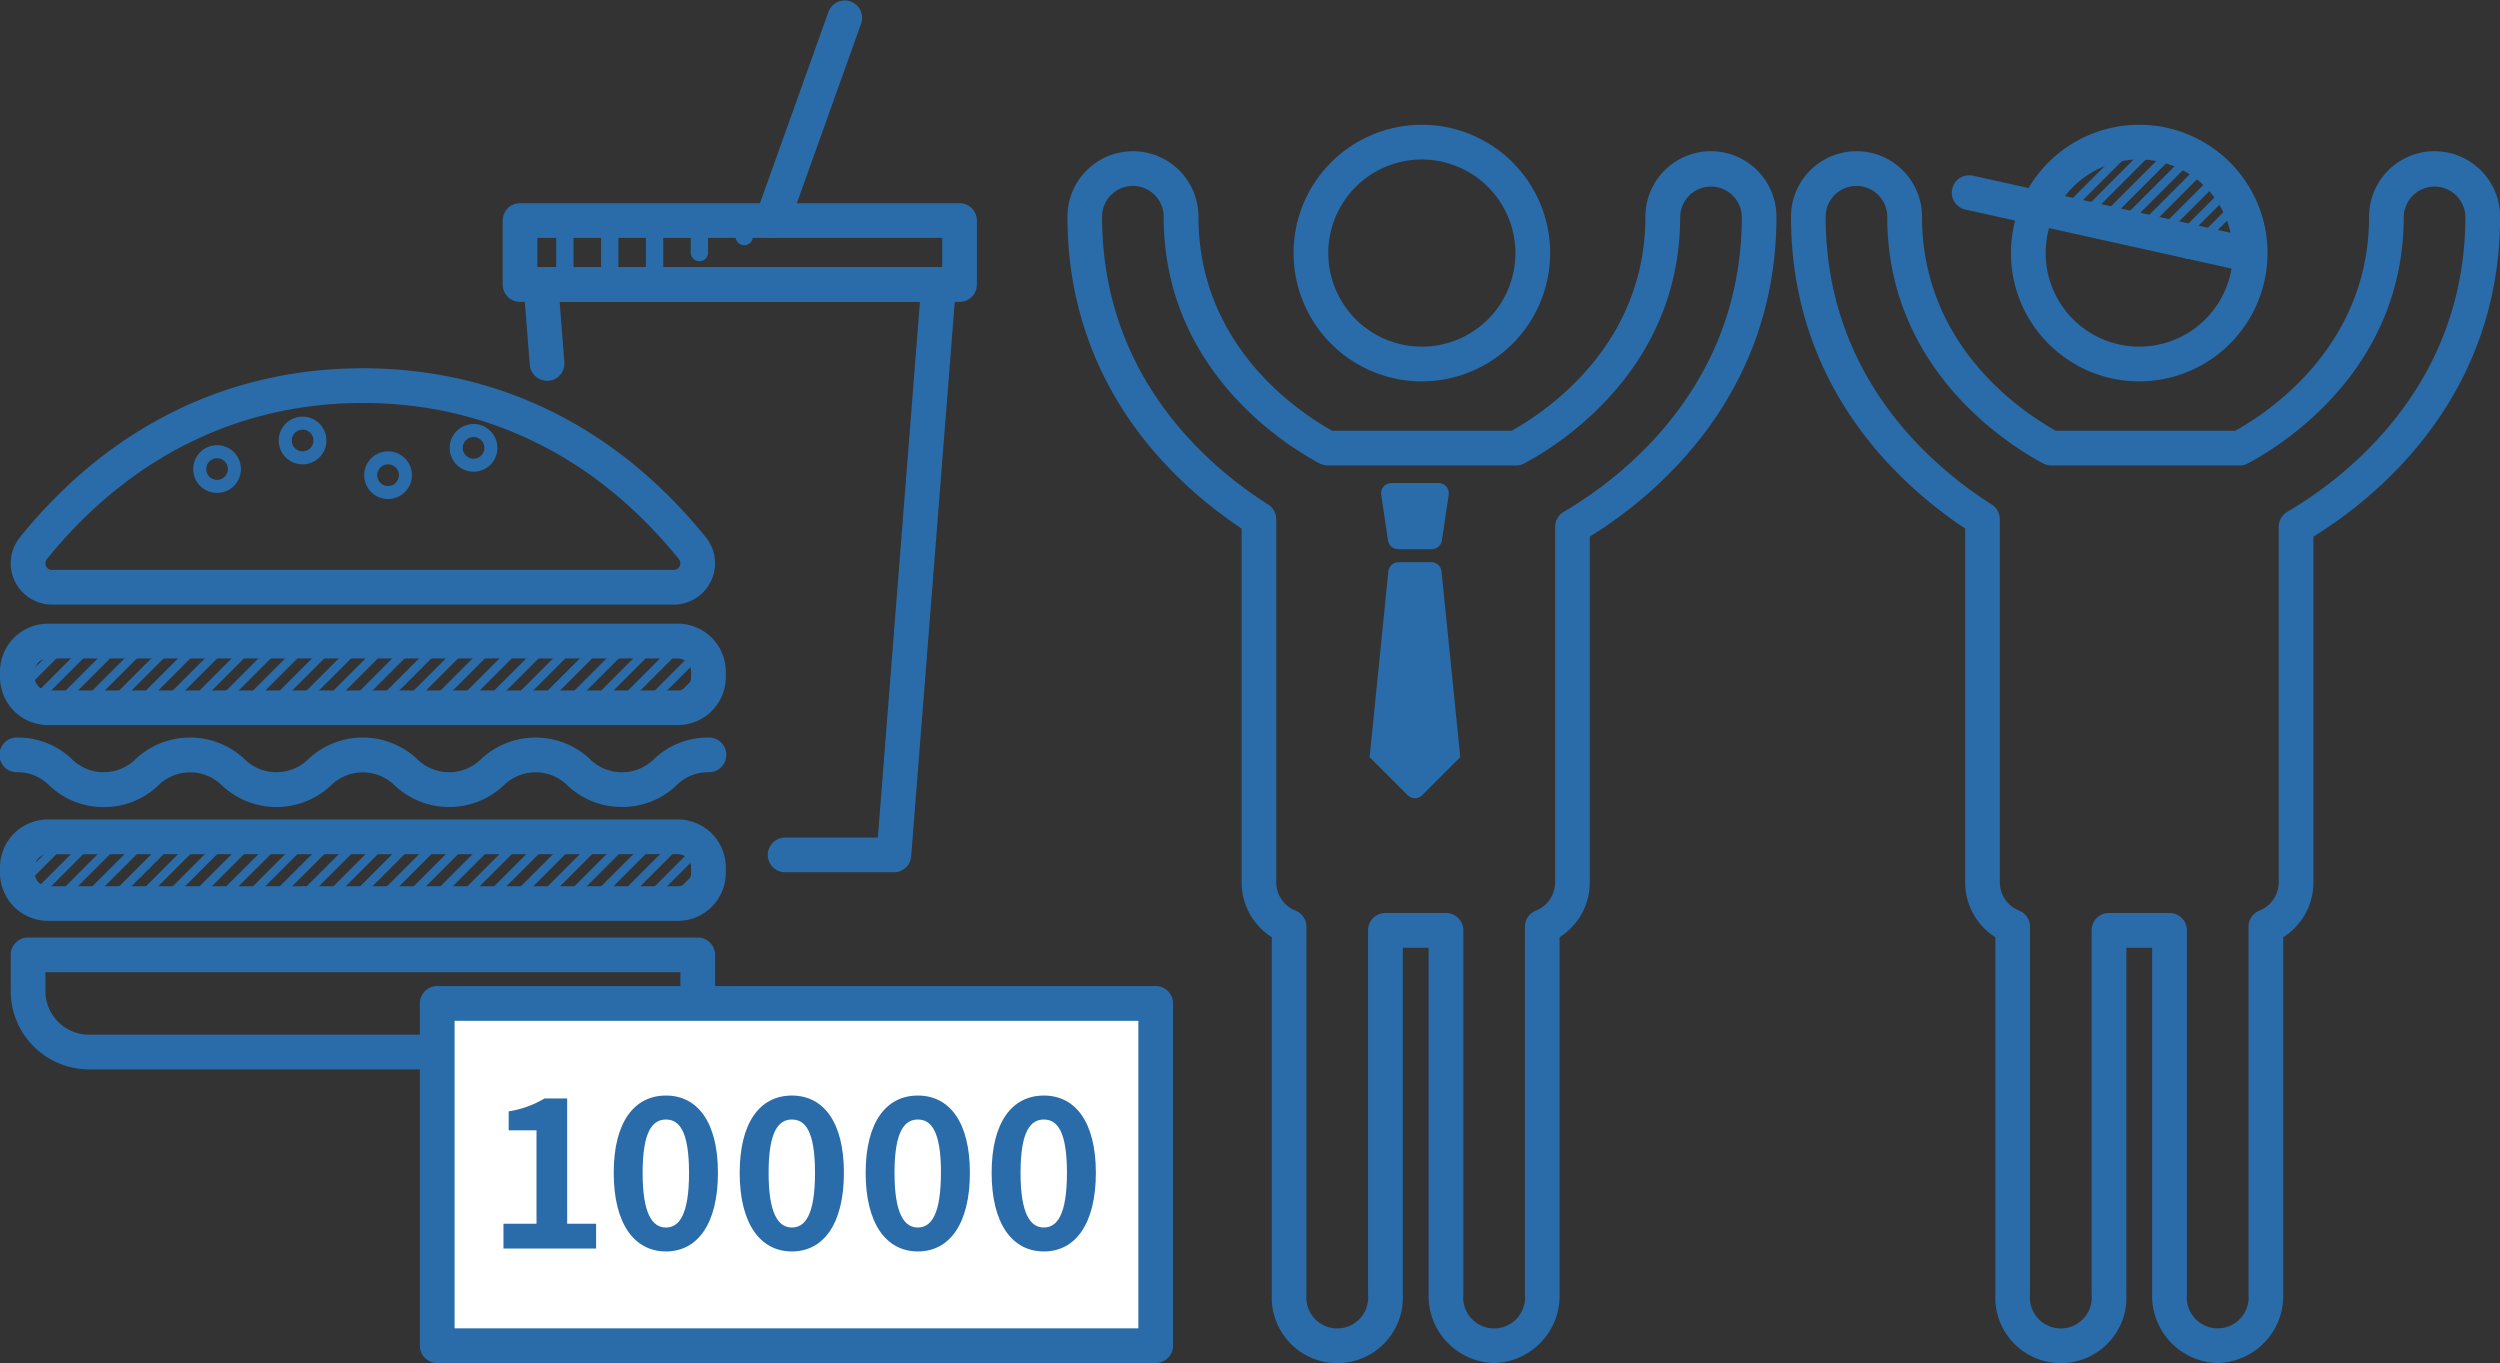 <svg xmlns="http://www.w3.org/2000/svg" xmlns:xlink="http://www.w3.org/1999/xlink" width="165.073" height="90" viewBox="0 0 165.073 90"><rect x="0" y="0" width="165.073" height="90" fill="#333333" stroke="none"/><defs><clipPath id="a"><rect width="165.073" height="90" fill="none"/></clipPath></defs><g transform="translate(0 0)" clip-path="url(#a)"><path d="M124.377,24.134a8.471,8.471,0,1,1,8.471-8.469,8.479,8.479,0,0,1-8.471,8.469m0-14.65a6.179,6.179,0,1,0,6.179,6.18,6.187,6.187,0,0,0-6.179-6.18" transform="translate(16.875 1.047)" fill="#2a6ca9"/><path d="M131.4,88.73a4.438,4.438,0,0,1-4.326-4.533V61.307h-1.7V84.2a4.33,4.33,0,1,1-8.65,0V60.616a4.288,4.288,0,0,1-1.994-3.632V33.634c-4.531-3.021-11.5-9.477-11.5-20.593a4.325,4.325,0,0,1,8.65,0c0,8.421,6.46,12.808,8.834,14.132h11.853c2.373-1.324,8.831-5.71,8.831-14.132a4.326,4.326,0,0,1,8.652,0c0,11.991-8.2,18.573-12.325,21.122V56.984a4.29,4.29,0,0,1-1.993,3.632V84.2A4.438,4.438,0,0,1,131.4,88.73m-7.176-29.714h4a1.145,1.145,0,0,1,1.146,1.146V84.2a2.044,2.044,0,1,0,4.069,0V59.922a1.147,1.147,0,0,1,.717-1.063,2.016,2.016,0,0,0,1.276-1.874V33.515a1.147,1.147,0,0,1,.568-.989c3.534-2.067,11.757-8.1,11.757-19.485a2.035,2.035,0,0,0-4.069,0c0,10.009-7.876,15-10.291,16.288a1.149,1.149,0,0,1-.54.135H120.416a1.152,1.152,0,0,1-.54-.135c-2.415-1.291-10.292-6.28-10.292-16.288a2.034,2.034,0,0,0-4.068,0c0,10.466,6.872,16.4,10.969,19.005a1.146,1.146,0,0,1,.532.967V56.984a2.016,2.016,0,0,0,1.276,1.874,1.147,1.147,0,0,1,.718,1.063V84.2a2.044,2.044,0,1,0,4.068,0V60.161a1.145,1.145,0,0,1,1.146-1.146" transform="translate(15.029 1.269)" fill="#2a6ca9"/><path d="M131.657,16.385a1.222,1.222,0,0,1-.249-.026l-18.014-3.991a1.146,1.146,0,0,1,.5-2.237L131.9,14.12a1.146,1.146,0,0,1-.246,2.265" transform="translate(16.379 1.471)" fill="#2a6ca9"/><path d="M119.13,12.966a.285.285,0,0,1-.2-.084.288.288,0,0,1,0-.406l3.945-3.945a.286.286,0,1,1,.406.4l-3.945,3.947a.285.285,0,0,1-.2.084" transform="translate(17.303 1.23)" fill="#2a6ca9"/><path d="M120.42,12.966a.285.285,0,0,1-.2-.084.288.288,0,0,1,0-.406l3.945-3.945a.286.286,0,0,1,.406.4l-3.945,3.947a.285.285,0,0,1-.2.084" transform="translate(17.491 1.23)" fill="#2a6ca9"/><path d="M121.808,12.966a.286.286,0,0,1-.2-.489l3.945-3.945a.287.287,0,0,1,.407.4l-3.945,3.947a.288.288,0,0,1-.2.084" transform="translate(17.693 1.23)" fill="#2a6ca9"/><path d="M122.759,13.375a.285.285,0,0,1-.2-.084.288.288,0,0,1,0-.406L126.5,8.941a.286.286,0,0,1,.406.4l-3.945,3.947a.285.285,0,0,1-.2.084" transform="translate(17.831 1.29)" fill="#2a6ca9"/><path d="M123.7,13.775a.285.285,0,0,1-.2-.084.288.288,0,0,1,0-.406l3.945-3.945a.286.286,0,0,1,.406.4L123.9,13.692a.285.285,0,0,1-.2.084" transform="translate(17.968 1.348)" fill="#2a6ca9"/><path d="M124.592,14.271a.285.285,0,0,1-.2-.084.288.288,0,0,1,0-.406l3.945-3.944a.286.286,0,0,1,.406.4L124.8,14.188a.285.285,0,0,1-.2.084" transform="translate(18.098 1.42)" fill="#2a6ca9"/><path d="M125.417,14.813a.285.285,0,0,1-.2-.084.288.288,0,0,1,0-.406l3.945-3.944a.286.286,0,0,1,.406.4L125.62,14.73a.285.285,0,0,1-.2.084" transform="translate(18.218 1.499)" fill="#2a6ca9"/><path d="M126.1,15.494a.285.285,0,0,1-.2-.084.288.288,0,0,1,0-.406l3.945-3.944a.286.286,0,1,1,.406.4L126.3,15.411a.285.285,0,0,1-.2.084" transform="translate(18.317 1.598)" fill="#2a6ca9"/><path d="M83.032,24.134A8.471,8.471,0,1,1,91.5,15.665a8.479,8.479,0,0,1-8.471,8.469m0-14.65a6.179,6.179,0,1,0,6.179,6.18,6.187,6.187,0,0,0-6.179-6.18" transform="translate(10.855 1.047)" fill="#2a6ca9"/><path d="M89.7,88.73A4.438,4.438,0,0,1,85.37,84.2V61.307h-1.7V84.2a4.33,4.33,0,1,1-8.65,0V60.616a4.288,4.288,0,0,1-1.994-3.632V33.634c-4.531-3.021-11.5-9.477-11.5-20.593a4.325,4.325,0,0,1,8.65,0c0,8.421,6.46,12.808,8.834,14.132H90.857c2.373-1.324,8.831-5.71,8.831-14.132a4.326,4.326,0,0,1,8.652,0c0,11.991-8.2,18.573-12.325,21.122V56.984a4.288,4.288,0,0,1-1.994,3.632V84.2A4.438,4.438,0,0,1,89.7,88.73M82.52,59.016h4a1.145,1.145,0,0,1,1.146,1.146V84.2a2.044,2.044,0,1,0,4.068,0V59.922a1.147,1.147,0,0,1,.718-1.063,2.016,2.016,0,0,0,1.276-1.874V33.515a1.147,1.147,0,0,1,.568-.989c3.534-2.067,11.757-8.1,11.757-19.485a2.035,2.035,0,0,0-4.069,0c0,10.009-7.876,15-10.291,16.288a1.149,1.149,0,0,1-.54.135H78.711a1.152,1.152,0,0,1-.54-.135c-2.415-1.291-10.292-6.28-10.292-16.288a2.034,2.034,0,0,0-4.068,0c0,10.466,6.872,16.4,10.969,19.005a1.146,1.146,0,0,1,.532.967V56.984a2.016,2.016,0,0,0,1.276,1.874,1.147,1.147,0,0,1,.718,1.063V84.2a2.044,2.044,0,1,0,4.068,0V60.161a1.145,1.145,0,0,1,1.146-1.146" transform="translate(8.957 1.269)" fill="#2a6ca9"/><path d="M83.618,31.627l.448-3.008a.68.68,0,0,0-.672-.779H80.282a.679.679,0,0,0-.671.779l.447,3.008a.679.679,0,0,0,.672.58h2.217a.679.679,0,0,0,.671-.58" transform="translate(11.59 4.054)" fill="#2a6ca9"/><path d="M84.928,45.275h0L83.69,33.016a.68.68,0,0,0-.676-.611H80.855a.678.678,0,0,0-.676.611L78.942,45.275l2.512,2.512a.679.679,0,0,0,.961,0Z" transform="translate(11.493 4.718)" fill="#2a6ca9"/><path d="M44.756,53.926H3.168A3.172,3.172,0,0,1,0,50.757V50.4A3.172,3.172,0,0,1,3.168,47.23H44.756A3.171,3.171,0,0,1,47.924,50.4v.359a3.172,3.172,0,0,1-3.168,3.169m-41.588-4.4a.879.879,0,0,0-.876.878v.359a.879.879,0,0,0,.876.878H44.756a.878.878,0,0,0,.876-.878V50.4a.878.878,0,0,0-.876-.878Z" transform="translate(0 6.877)" fill="#2a6ca9"/><path d="M1.611,51.2a.285.285,0,0,1-.2-.084.288.288,0,0,1,0-.406l2.524-2.524a.287.287,0,1,1,.406.406L1.814,51.117a.285.285,0,0,1-.2.084" transform="translate(0.193 7.004)" fill="#2a6ca9"/><path d="M1.9,52.635a.285.285,0,0,1-.2-.084.288.288,0,0,1,0-.406l3.957-3.958a.287.287,0,1,1,.406.406L2.107,52.551a.285.285,0,0,1-.2.084" transform="translate(0.236 7.004)" fill="#2a6ca9"/><path d="M3.448,52.635a.285.285,0,0,1-.2-.084.288.288,0,0,1,0-.406L7.2,48.188a.287.287,0,1,1,.406.406L3.651,52.551a.285.285,0,0,1-.2.084" transform="translate(0.46 7.004)" fill="#2a6ca9"/><path d="M4.991,52.635a.285.285,0,0,1-.2-.084.288.288,0,0,1,0-.406l3.957-3.958a.287.287,0,1,1,.406.406L5.194,52.551a.285.285,0,0,1-.2.084" transform="translate(0.685 7.004)" fill="#2a6ca9"/><path d="M6.535,52.635a.285.285,0,0,1-.2-.084.288.288,0,0,1,0-.406l3.957-3.958a.287.287,0,1,1,.406.406L6.738,52.551a.285.285,0,0,1-.2.084" transform="translate(0.91 7.004)" fill="#2a6ca9"/><path d="M8.076,52.635a.285.285,0,0,1-.2-.084.288.288,0,0,1,0-.406l3.957-3.958a.287.287,0,1,1,.406.406L8.279,52.551a.285.285,0,0,1-.2.084" transform="translate(1.134 7.004)" fill="#2a6ca9"/><path d="M9.619,52.635a.285.285,0,0,1-.2-.084.288.288,0,0,1,0-.406l3.958-3.958a.287.287,0,1,1,.406.406L9.822,52.551a.281.281,0,0,1-.2.084" transform="translate(1.359 7.004)" fill="#2a6ca9"/><path d="M11.163,52.635a.285.285,0,0,1-.2-.084.288.288,0,0,1,0-.406l3.957-3.958a.287.287,0,1,1,.406.406l-3.957,3.958a.285.285,0,0,1-.2.084" transform="translate(1.584 7.004)" fill="#2a6ca9"/><path d="M12.707,52.635a.285.285,0,0,1-.2-.084.288.288,0,0,1,0-.406l3.957-3.958a.287.287,0,1,1,.406.406L12.91,52.551a.285.285,0,0,1-.2.084" transform="translate(1.808 7.004)" fill="#2a6ca9"/><path d="M14.249,52.635a.285.285,0,0,1-.2-.084.288.288,0,0,1,0-.406L18,48.188a.287.287,0,1,1,.406.406l-3.957,3.958a.285.285,0,0,1-.2.084" transform="translate(2.033 7.004)" fill="#2a6ca9"/><path d="M15.793,52.635a.285.285,0,0,1-.2-.084.288.288,0,0,1,0-.406l3.957-3.958a.287.287,0,1,1,.406.406L16,52.551a.285.285,0,0,1-.2.084" transform="translate(2.258 7.004)" fill="#2a6ca9"/><path d="M17.337,52.635a.285.285,0,0,1-.2-.084.288.288,0,0,1,0-.406l3.957-3.958a.287.287,0,1,1,.406.406L17.54,52.551a.285.285,0,0,1-.2.084" transform="translate(2.483 7.004)" fill="#2a6ca9"/><path d="M18.881,52.635a.285.285,0,0,1-.2-.084.288.288,0,0,1,0-.406l3.957-3.958a.287.287,0,1,1,.406.406l-3.957,3.958a.285.285,0,0,1-.2.084" transform="translate(2.707 7.004)" fill="#2a6ca9"/><path d="M20.421,52.635a.285.285,0,0,1-.2-.084.288.288,0,0,1,0-.406l3.957-3.958a.287.287,0,1,1,.406.406l-3.957,3.958a.285.285,0,0,1-.2.084" transform="translate(2.932 7.004)" fill="#2a6ca9"/><path d="M21.965,52.635a.285.285,0,0,1-.2-.084.288.288,0,0,1,0-.406l3.957-3.958a.287.287,0,1,1,.406.406l-3.957,3.958a.285.285,0,0,1-.2.084" transform="translate(3.156 7.004)" fill="#2a6ca9"/><path d="M23.509,52.635a.285.285,0,0,1-.2-.084.288.288,0,0,1,0-.406l3.957-3.958a.287.287,0,1,1,.406.406l-3.957,3.958a.285.285,0,0,1-.2.084" transform="translate(3.381 7.004)" fill="#2a6ca9"/><path d="M25.052,52.635a.285.285,0,0,1-.2-.084.288.288,0,0,1,0-.406l3.957-3.958a.287.287,0,1,1,.406.406l-3.957,3.958a.285.285,0,0,1-.2.084" transform="translate(3.606 7.004)" fill="#2a6ca9"/><path d="M26.6,52.635a.286.286,0,0,1-.2-.489l3.958-3.958a.287.287,0,1,1,.406.406L26.8,52.551a.287.287,0,0,1-.2.084" transform="translate(3.831 7.004)" fill="#2a6ca9"/><path d="M28.142,52.635a.285.285,0,0,1-.2-.084.288.288,0,0,1,0-.406L31.9,48.188a.287.287,0,1,1,.406.406l-3.957,3.958a.285.285,0,0,1-.2.084" transform="translate(4.056 7.004)" fill="#2a6ca9"/><path d="M29.686,52.635a.285.285,0,0,1-.2-.084.288.288,0,0,1,0-.406l3.957-3.958a.287.287,0,1,1,.406.406l-3.957,3.958a.285.285,0,0,1-.2.084" transform="translate(4.28 7.004)" fill="#2a6ca9"/><path d="M31.23,52.635a.285.285,0,0,1-.2-.084.288.288,0,0,1,0-.406l3.957-3.958a.287.287,0,0,1,.406.406l-3.957,3.958a.285.285,0,0,1-.2.084" transform="translate(4.505 7.004)" fill="#2a6ca9"/><path d="M32.77,52.635a.285.285,0,0,1-.2-.084.288.288,0,0,1,0-.406l3.957-3.958a.287.287,0,1,1,.406.406l-3.957,3.958a.285.285,0,0,1-.2.084" transform="translate(4.729 7.004)" fill="#2a6ca9"/><path d="M34.314,52.635a.285.285,0,0,1-.2-.084.288.288,0,0,1,0-.406l3.957-3.958a.287.287,0,1,1,.406.406l-3.957,3.958a.285.285,0,0,1-.2.084" transform="translate(4.954 7.004)" fill="#2a6ca9"/><path d="M35.858,52.635a.285.285,0,0,1-.2-.084.288.288,0,0,1,0-.406l3.957-3.958a.287.287,0,1,1,.406.406l-3.957,3.958a.285.285,0,0,1-.2.084" transform="translate(5.179 7.004)" fill="#2a6ca9"/><path d="M37.4,52.563a.285.285,0,0,1-.2-.084.288.288,0,0,1,0-.406l3.389-3.39a.287.287,0,1,1,.406.406l-3.389,3.39a.285.285,0,0,1-.2.084" transform="translate(5.404 7.076)" fill="#2a6ca9"/><path d="M38.946,52.409a.285.285,0,0,1-.2-.084.288.288,0,0,1,0-.406l2.182-2.182a.286.286,0,0,1,.406.4l-2.182,2.183a.285.285,0,0,1-.2.084" transform="translate(5.629 7.229)" fill="#2a6ca9"/><path d="M44.4,36.83H3.339a2.728,2.728,0,0,1-2.107-4.452c5.9-7.3,13.733-11.152,22.639-11.152s16.735,3.856,22.639,11.152A2.728,2.728,0,0,1,44.4,36.83M23.871,23.517c-8.191,0-15.4,3.562-20.859,10.3a.435.435,0,0,0-.058.478.409.409,0,0,0,.385.242H44.4a.409.409,0,0,0,.385-.242.435.435,0,0,0-.058-.478c-5.455-6.741-12.668-10.3-20.859-10.3" transform="translate(0.09 3.091)" fill="#2a6ca9"/><path d="M41.068,47.093A5.168,5.168,0,0,1,37.5,45.7a3,3,0,0,0-4.272,0,5.253,5.253,0,0,1-7.138,0,3,3,0,0,0-4.266,0,5.253,5.253,0,0,1-7.138,0,3,3,0,0,0-4.266,0,5.154,5.154,0,0,1-3.569,1.4,5.156,5.156,0,0,1-3.569-1.4A2.94,2.94,0,0,0,1.146,44.8a1.146,1.146,0,1,1,0-2.291,5.154,5.154,0,0,1,3.569,1.4,3,3,0,0,0,4.266,0,5.251,5.251,0,0,1,7.137,0,3,3,0,0,0,4.267,0,5.251,5.251,0,0,1,7.137,0,3,3,0,0,0,4.268,0,5.257,5.257,0,0,1,7.14,0,3,3,0,0,0,4.275,0,5.166,5.166,0,0,1,3.572-1.4,1.146,1.146,0,1,1,0,2.291,2.943,2.943,0,0,0-2.138.894,5.168,5.168,0,0,1-3.572,1.4" transform="translate(0 6.189)" fill="#2a6ca9"/><path d="M41.955,62.744H5.787a5.176,5.176,0,0,1-5.17-5.17V55.182a1.145,1.145,0,0,1,1.146-1.146H45.98a1.145,1.145,0,0,1,1.146,1.146v2.392a5.177,5.177,0,0,1-5.171,5.17M2.908,56.327v1.246a2.882,2.882,0,0,0,2.879,2.879H41.955a2.883,2.883,0,0,0,2.88-2.879V56.327Z" transform="translate(0.09 7.867)" fill="#2a6ca9"/><path d="M17.64,27.164a1.575,1.575,0,1,1,1.575-1.574,1.576,1.576,0,0,1-1.575,1.574m0-2.29a.715.715,0,1,0,.716.716.717.717,0,0,0-.716-.716" transform="translate(2.339 3.497)" fill="#2a6ca9"/><path d="M22.567,29.163a1.575,1.575,0,1,1,1.575-1.575,1.577,1.577,0,0,1-1.575,1.575m0-2.29a.715.715,0,1,0,.716.715.717.717,0,0,0-.716-.715" transform="translate(3.056 3.788)" fill="#2a6ca9"/><path d="M12.712,28.811a1.575,1.575,0,1,1,1.575-1.575,1.577,1.577,0,0,1-1.575,1.575m0-2.29a.715.715,0,1,0,.716.715.717.717,0,0,0-.716-.715" transform="translate(1.621 3.736)" fill="#2a6ca9"/><path d="M27.494,27.589a1.575,1.575,0,1,1,1.575-1.574,1.576,1.576,0,0,1-1.575,1.574m0-2.29a.715.715,0,1,0,.716.716.717.717,0,0,0-.716-.716" transform="translate(3.774 3.558)" fill="#2a6ca9"/><path d="M44.756,42.643H3.168A3.171,3.171,0,0,1,0,39.475v-.36a3.171,3.171,0,0,1,3.168-3.168H44.756a3.171,3.171,0,0,1,3.168,3.168v.36a3.171,3.171,0,0,1-3.168,3.168m-41.588-4.4a.878.878,0,0,0-.876.876v.36a.878.878,0,0,0,.876.876H44.756a.877.877,0,0,0,.876-.876v-.36a.877.877,0,0,0-.876-.876Z" transform="translate(0 5.234)" fill="#2a6ca9"/><path d="M1.611,39.92a.285.285,0,0,1-.2-.084.288.288,0,0,1,0-.406l2.524-2.524a.287.287,0,0,1,.406.406L1.814,39.836a.285.285,0,0,1-.2.084" transform="translate(0.193 5.361)" fill="#2a6ca9"/><path d="M1.9,41.353a.285.285,0,0,1-.2-.084.288.288,0,0,1,0-.406l3.957-3.957a.287.287,0,1,1,.406.406L2.107,41.269a.285.285,0,0,1-.2.084" transform="translate(0.236 5.361)" fill="#2a6ca9"/><path d="M3.448,41.353a.285.285,0,0,1-.2-.084.288.288,0,0,1,0-.406L7.2,36.907a.287.287,0,0,1,.406.406L3.651,41.269a.285.285,0,0,1-.2.084" transform="translate(0.46 5.361)" fill="#2a6ca9"/><path d="M4.991,41.353a.285.285,0,0,1-.2-.084.288.288,0,0,1,0-.406l3.957-3.957a.287.287,0,0,1,.406.406L5.194,41.269a.285.285,0,0,1-.2.084" transform="translate(0.685 5.361)" fill="#2a6ca9"/><path d="M6.535,41.353a.285.285,0,0,1-.2-.084.288.288,0,0,1,0-.406l3.957-3.957a.287.287,0,0,1,.406.406L6.738,41.269a.285.285,0,0,1-.2.084" transform="translate(0.91 5.361)" fill="#2a6ca9"/><path d="M8.076,41.353a.285.285,0,0,1-.2-.084.288.288,0,0,1,0-.406l3.957-3.957a.287.287,0,1,1,.406.406L8.279,41.269a.285.285,0,0,1-.2.084" transform="translate(1.134 5.361)" fill="#2a6ca9"/><path d="M9.619,41.353a.285.285,0,0,1-.2-.084.288.288,0,0,1,0-.406l3.958-3.957a.287.287,0,0,1,.406.406L9.822,41.269a.281.281,0,0,1-.2.084" transform="translate(1.359 5.361)" fill="#2a6ca9"/><path d="M11.163,41.353a.285.285,0,0,1-.2-.084.288.288,0,0,1,0-.406l3.957-3.957a.287.287,0,0,1,.406.406l-3.957,3.957a.285.285,0,0,1-.2.084" transform="translate(1.584 5.361)" fill="#2a6ca9"/><path d="M12.707,41.353a.285.285,0,0,1-.2-.084.288.288,0,0,1,0-.406l3.957-3.957a.287.287,0,1,1,.406.406L12.91,41.269a.285.285,0,0,1-.2.084" transform="translate(1.808 5.361)" fill="#2a6ca9"/><path d="M14.249,41.353a.285.285,0,0,1-.2-.084.288.288,0,0,1,0-.406L18,36.907a.287.287,0,0,1,.406.406l-3.957,3.957a.285.285,0,0,1-.2.084" transform="translate(2.033 5.361)" fill="#2a6ca9"/><path d="M15.793,41.353a.285.285,0,0,1-.2-.084.288.288,0,0,1,0-.406l3.957-3.957a.287.287,0,0,1,.406.406L16,41.269a.285.285,0,0,1-.2.084" transform="translate(2.258 5.361)" fill="#2a6ca9"/><path d="M17.337,41.353a.285.285,0,0,1-.2-.084.288.288,0,0,1,0-.406l3.957-3.957a.287.287,0,1,1,.406.406L17.54,41.269a.285.285,0,0,1-.2.084" transform="translate(2.483 5.361)" fill="#2a6ca9"/><path d="M18.881,41.353a.285.285,0,0,1-.2-.084.288.288,0,0,1,0-.406l3.957-3.957a.287.287,0,0,1,.406.406l-3.957,3.957a.285.285,0,0,1-.2.084" transform="translate(2.707 5.361)" fill="#2a6ca9"/><path d="M20.421,41.353a.285.285,0,0,1-.2-.084.288.288,0,0,1,0-.406l3.957-3.957a.287.287,0,0,1,.406.406l-3.957,3.957a.285.285,0,0,1-.2.084" transform="translate(2.932 5.361)" fill="#2a6ca9"/><path d="M21.965,41.353a.285.285,0,0,1-.2-.084.288.288,0,0,1,0-.406l3.957-3.957a.287.287,0,1,1,.406.406l-3.957,3.957a.285.285,0,0,1-.2.084" transform="translate(3.156 5.361)" fill="#2a6ca9"/><path d="M23.509,41.353a.285.285,0,0,1-.2-.084.288.288,0,0,1,0-.406l3.957-3.957a.287.287,0,0,1,.406.406l-3.957,3.957a.285.285,0,0,1-.2.084" transform="translate(3.381 5.361)" fill="#2a6ca9"/><path d="M25.052,41.353a.285.285,0,0,1-.2-.084.288.288,0,0,1,0-.406l3.957-3.957a.287.287,0,0,1,.406.406l-3.957,3.957a.285.285,0,0,1-.2.084" transform="translate(3.606 5.361)" fill="#2a6ca9"/><path d="M26.6,41.353a.286.286,0,0,1-.2-.489l3.958-3.957a.287.287,0,0,1,.406.406L26.8,41.269a.287.287,0,0,1-.2.084" transform="translate(3.831 5.361)" fill="#2a6ca9"/><path d="M28.142,41.353a.285.285,0,0,1-.2-.084.288.288,0,0,1,0-.406L31.9,36.907a.287.287,0,0,1,.406.406l-3.957,3.957a.285.285,0,0,1-.2.084" transform="translate(4.056 5.361)" fill="#2a6ca9"/><path d="M29.686,41.353a.285.285,0,0,1-.2-.084.288.288,0,0,1,0-.406l3.957-3.957a.287.287,0,0,1,.406.406l-3.957,3.957a.285.285,0,0,1-.2.084" transform="translate(4.28 5.361)" fill="#2a6ca9"/><path d="M31.23,41.353a.285.285,0,0,1-.2-.084.288.288,0,0,1,0-.406l3.957-3.957a.287.287,0,0,1,.406.406l-3.957,3.957a.285.285,0,0,1-.2.084" transform="translate(4.505 5.361)" fill="#2a6ca9"/><path d="M32.77,41.353a.285.285,0,0,1-.2-.084.288.288,0,0,1,0-.406l3.957-3.957a.287.287,0,0,1,.406.406l-3.957,3.957a.285.285,0,0,1-.2.084" transform="translate(4.729 5.361)" fill="#2a6ca9"/><path d="M34.314,41.353a.285.285,0,0,1-.2-.084.288.288,0,0,1,0-.406l3.957-3.957a.287.287,0,0,1,.406.406l-3.957,3.957a.285.285,0,0,1-.2.084" transform="translate(4.954 5.361)" fill="#2a6ca9"/><path d="M35.858,41.353a.285.285,0,0,1-.2-.084.288.288,0,0,1,0-.406l3.957-3.957a.287.287,0,0,1,.406.406l-3.957,3.957a.285.285,0,0,1-.2.084" transform="translate(5.179 5.361)" fill="#2a6ca9"/><path d="M37.4,41.28a.285.285,0,0,1-.2-.084.288.288,0,0,1,0-.406L40.588,37.4a.287.287,0,1,1,.406.406L37.605,41.2a.285.285,0,0,1-.2.084" transform="translate(5.404 5.434)" fill="#2a6ca9"/><path d="M38.946,41.127a.285.285,0,0,1-.2-.084.288.288,0,0,1,0-.406l2.182-2.181a.286.286,0,0,1,.406.4l-2.182,2.182a.285.285,0,0,1-.2.084" transform="translate(5.629 5.587)" fill="#2a6ca9"/><path d="M59.14,18.226H30.12a1.145,1.145,0,0,1-1.146-1.146V12.858a1.146,1.146,0,0,1,1.146-1.146H59.14a1.146,1.146,0,0,1,1.146,1.146V17.08a1.145,1.145,0,0,1-1.146,1.146M31.265,15.935H57.994V14H31.265Z" transform="translate(4.218 1.705)" fill="#2a6ca9"/><path d="M54.629,55.353H47.415a1.146,1.146,0,0,1,0-2.291H53.57L56.35,17.689H32.56l.313,3.979A1.147,1.147,0,0,1,31.82,22.9a1.159,1.159,0,0,1-1.233-1.053l-.41-5.214a1.152,1.152,0,0,1,.3-.867,1.14,1.14,0,0,1,.84-.368H57.588a1.146,1.146,0,0,1,1.144,1.235L55.771,54.3a1.146,1.146,0,0,1-1.142,1.056" transform="translate(4.393 2.242)" fill="#2a6ca9"/><path d="M44.653,15.708a1.146,1.146,0,0,1-1.078-1.532L48.377.761a1.146,1.146,0,0,1,2.157.772l-4.8,13.416a1.145,1.145,0,0,1-1.078.76" transform="translate(6.334 0)" fill="#2a6ca9"/><path d="M32.631,17.58a.573.573,0,0,1-.573-.573V12.785a.573.573,0,1,1,1.146,0v4.223a.573.573,0,0,1-.573.573" transform="translate(4.667 1.778)" fill="#2a6ca9"/><path d="M35.216,17.58a.573.573,0,0,1-.573-.573V12.785a.573.573,0,1,1,1.146,0v4.223a.573.573,0,0,1-.573.573" transform="translate(5.044 1.778)" fill="#2a6ca9"/><path d="M37.8,17.58a.573.573,0,0,1-.573-.573V12.785a.573.573,0,0,1,1.146,0v4.223a.573.573,0,0,1-.573.573" transform="translate(5.42 1.778)" fill="#2a6ca9"/><path d="M40.384,15.469a.573.573,0,0,1-.573-.573V12.785a.573.573,0,1,1,1.146,0V14.9a.573.573,0,0,1-.573.573" transform="translate(5.796 1.778)" fill="#2a6ca9"/><path d="M42.968,14.413a.573.573,0,0,1-.573-.573V12.785a.573.573,0,0,1,1.146,0V13.84a.573.573,0,0,1-.573.573" transform="translate(6.172 1.778)" fill="#2a6ca9"/><rect width="47.438" height="22.597" transform="translate(28.871 66.258)" fill="#fff"/><path d="M72.785,81.725H25.348A1.145,1.145,0,0,1,24.2,80.579v-22.6a1.145,1.145,0,0,1,1.146-1.146H72.785a1.145,1.145,0,0,1,1.146,1.146v22.6a1.145,1.145,0,0,1-1.146,1.146M26.493,79.434H71.641V59.128H26.493Z" transform="translate(3.524 8.275)" fill="#2a6ca9"/><path d="M29.018,71.585H31.2V65.416H29.362V64.165a6.6,6.6,0,0,0,2.363-.851h1.5v8.271h1.91v1.636H29.018Z" transform="translate(4.225 9.218)" fill="#2a6ca9"/><path d="M35.373,68.244c0-3.352,1.36-5.1,3.448-5.1s3.434,1.758,3.434,5.1c0,3.366-1.346,5.194-3.434,5.194s-3.448-1.828-3.448-5.194m4.973,0c0-2.747-.645-3.517-1.525-3.517s-1.539.77-1.539,3.517.659,3.613,1.539,3.613,1.525-.851,1.525-3.613" transform="translate(5.15 9.194)" fill="#2a6ca9"/><path d="M42.634,68.244c0-3.352,1.36-5.1,3.448-5.1s3.434,1.758,3.434,5.1c0,3.366-1.346,5.194-3.434,5.194s-3.448-1.828-3.448-5.194m4.973,0c0-2.747-.645-3.517-1.525-3.517s-1.539.77-1.539,3.517.659,3.613,1.539,3.613,1.525-.851,1.525-3.613" transform="translate(6.207 9.194)" fill="#2a6ca9"/><path d="M49.895,68.244c0-3.352,1.36-5.1,3.448-5.1s3.434,1.758,3.434,5.1c0,3.366-1.346,5.194-3.434,5.194s-3.448-1.828-3.448-5.194m4.973,0c0-2.747-.645-3.517-1.525-3.517S51.8,65.5,51.8,68.244s.659,3.613,1.539,3.613,1.525-.851,1.525-3.613" transform="translate(7.264 9.194)" fill="#2a6ca9"/><path d="M57.156,68.244c0-3.352,1.36-5.1,3.448-5.1s3.434,1.758,3.434,5.1c0,3.366-1.346,5.194-3.434,5.194s-3.448-1.828-3.448-5.194m4.973,0c0-2.747-.645-3.517-1.525-3.517s-1.539.77-1.539,3.517.659,3.613,1.539,3.613,1.525-.851,1.525-3.613" transform="translate(8.321 9.194)" fill="#2a6ca9"/></g></svg>